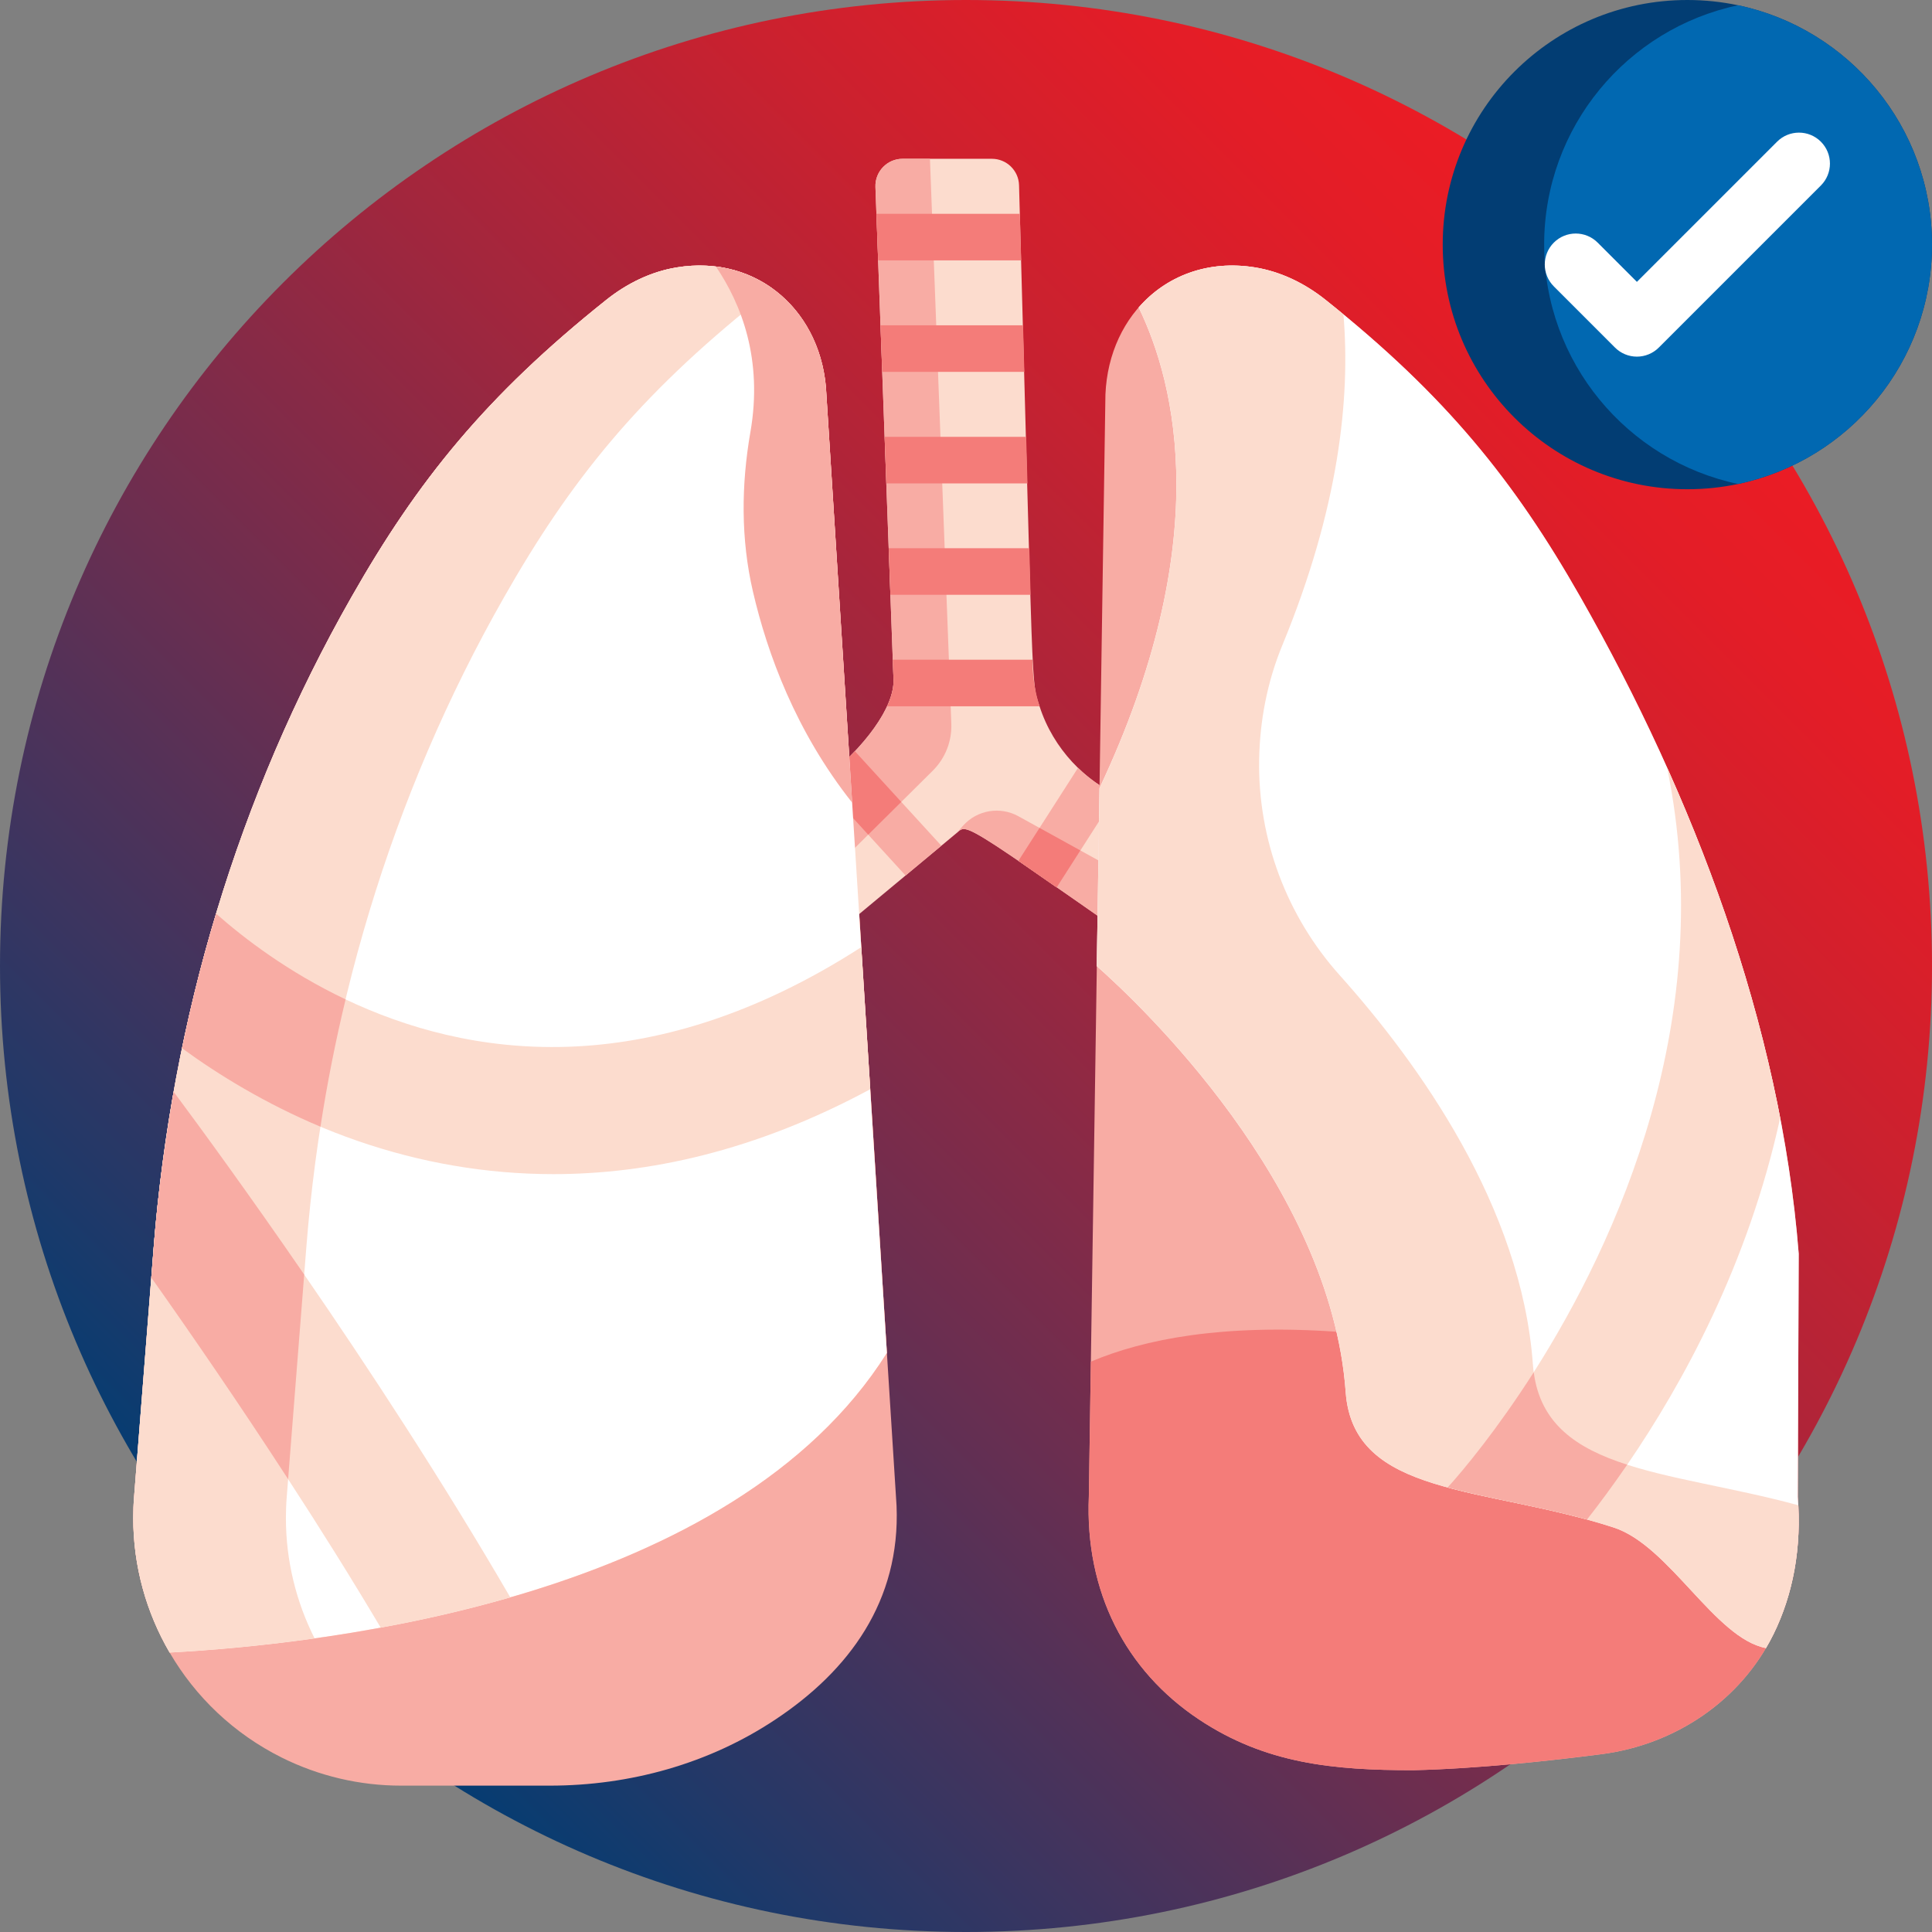 <?xml version="1.0" encoding="UTF-8"?> <!-- Generator: Adobe Illustrator 17.0.0, SVG Export Plug-In . SVG Version: 6.00 Build 0) --> <svg xmlns="http://www.w3.org/2000/svg" xmlns:xlink="http://www.w3.org/1999/xlink" id="Capa_1" x="0px" y="0px" width="200px" height="200px" viewBox="0 0 200 200" xml:space="preserve"><rect x="0" y="0" width="200" height="200" fill="#808080" stroke="none"/> <g> <linearGradient id="SVGID_1_" gradientUnits="userSpaceOnUse" x1="226.889" y1="-290.614" x2="368.314" y2="-149.189" gradientTransform="matrix(1 0 0 -1 -197.6 -119.9)"> <stop offset="0" style="stop-color:#023D73"></stop> <stop offset="0.113" style="stop-color:#253867"></stop> <stop offset="0.356" style="stop-color:#6B2E50"></stop> <stop offset="0.575" style="stop-color:#A2263D"></stop> <stop offset="0.762" style="stop-color:#CA212F"></stop> <stop offset="0.91" style="stop-color:#E31D27"></stop> <stop offset="1" style="stop-color:#EC1C24"></stop> </linearGradient> <path fill="url(#SVGID_1_)" d="M200,100c0,54.878-44.405,100-100,100C44.549,200,0,155.014,0,100C0,44.771,44.771,0,100,0 C155.331,0,200,44.866,200,100z"></path> <g> <path fill="#F8ACA4" d="M80.296,177.986c-6.897,4.601-15.092,6.863-23.383,6.863h-15.39c-4.286,0-8.51-0.99-12.349-2.901 c-4.961-2.472-8.948-6.292-11.612-10.876c-2.428-4.163-3.768-8.948-3.768-13.926c0-0.727,0.026-1.464,0.087-2.2l2.025-25.802 c1.867-23.672,8.729-46.713,20.482-67.343c6.836-12.024,13.909-20.815,26.38-30.762c2.121-1.691,4.61-2.919,7.292-3.357 c8.457-1.376,15.136,4.663,15.486,13.155l6.266,99.227l0.999,15.802C93.223,165.752,87.876,172.947,80.296,177.986z"></path> <path fill="#FF876E" d="M91.814,140.064c-15.942,25.302-57.545,30.105-74.249,31.007c-2.428-4.163-3.768-8.948-3.768-13.926 c0-0.727,0.026-1.464,0.087-2.2l2.025-25.802c1.867-23.672,8.729-46.713,20.482-67.343c6.836-12.024,13.909-20.815,26.38-30.762 c2.121-1.691,4.61-2.919,7.292-3.357c1.402-0.228,2.761-0.254,4.049-0.087c6.45,0.788,11.148,6.161,11.437,13.242l2.673,42.26 L91.814,140.064z"></path> <path fill="#FCDCCE" d="M131.709,89.768l-2.928,15.6c-30.06-20.912-28.446-20.217-29.808-19.085 c-21.294,17.709-23.206,19.295-23.206,19.295l-4.382-19.167c8.63,0.577,21.294-10.334,21.113-16.03 c0.003,0.098-1.878-51.148-1.873-51.026c-0.059-1.593,1.216-2.917,2.81-2.917h9.245c1.523,0,2.77,1.212,2.811,2.735 c1.496,54.04,1.24,51.164,2.124,53.942c1.445,4.499,4.842,7.776,8.168,9.255L131.709,89.768z"></path> <path fill="#F8ACA4" d="M98.48,74.91c0.07,1.823-0.626,3.588-1.923,4.873L93.3,83.015l-3.423,3.39l-15.074,14.95l-3.418-14.941 c4.21,0.282,9.381-2.171,13.549-5.42c0.166-0.124,0.328-0.253,0.485-0.385c0.319-0.257,0.634-0.522,0.941-0.787 c0.153-0.132,0.302-0.265,0.452-0.402c0.601-0.539,1.164-1.094,1.691-1.649c2.47-2.619,4.061-5.341,3.995-7.388 c0,0.095-1.873-51.148-1.873-51.023c-0.054-1.596,1.218-2.922,2.813-2.922h2.83L98.48,74.91z"></path> <g> <polygon fill="#F47C79" points="105.714,26.955 90.903,26.955 90.728,22.135 105.574,22.135 "></polygon> <polygon fill="#F47C79" points="106.039,38.497 91.324,38.497 91.148,33.677 105.907,33.677 "></polygon> <polygon fill="#F47C79" points="106.363,50.04 91.753,50.04 91.578,45.219 106.231,45.219 "></polygon> <polygon fill="#F47C79" points="106.687,61.573 92.174,61.573 91.999,56.753 106.556,56.753 "></polygon> <path fill="#F47C79" d="M91.832,73.115c0.456-0.982,0.692-1.911,0.666-2.734l-0.079-2.086h14.461l0.017,0.578 c0.044,1.464,0.289,2.892,0.718,4.242H91.832L91.832,73.115z"></path> </g> <path fill="#F8ACA4" d="M97.45,87.55l-3.707,3.085l-8.808-9.64c1.306-1.017,2.515-2.113,3.567-3.225L97.45,87.55z"></path> <path fill="#F47C79" d="M93.3,83.015l-3.423,3.39l-4.943-5.412c0.162-0.128,0.323-0.257,0.485-0.385 c0.319-0.257,0.634-0.522,0.941-0.787c0.153-0.132,0.302-0.265,0.452-0.402c0.601-0.539,1.164-1.094,1.691-1.649L93.3,83.015z"></path> <path fill="#FFFFFF" d="M91.811,140.064c-15.942,25.302-57.545,30.105-74.249,31.007c-2.428-4.163-3.768-8.948-3.768-13.926 c0-0.727,0.026-1.464,0.087-2.2l2.025-25.802c1.867-23.672,8.729-46.713,20.482-67.343c6.836-12.024,13.909-20.815,26.38-30.762 c2.121-1.691,4.61-2.919,7.292-3.357c8.457-1.376,15.136,4.663,15.486,13.155L91.811,140.064z"></path> <path fill="#FCDCCE" d="M80.079,29.952c-0.517,0.333-1.025,0.701-1.508,1.087C66.1,40.986,59.027,49.777,52.191,61.801 c-11.753,20.63-18.615,43.671-20.482,67.343l-2.024,25.802c-0.061,0.736-0.088,1.472-0.088,2.2c0,4.4,1.052,8.659,2.971,12.463 c-5.925,0.842-11.13,1.254-15.004,1.464c-2.428-4.163-3.768-8.948-3.768-13.926c0-0.727,0.026-1.464,0.087-2.2l2.025-25.802 c1.867-23.672,8.729-46.713,20.482-67.343c6.836-12.024,13.909-20.815,26.38-30.762c2.121-1.691,4.61-2.919,7.292-3.357 C73.918,27.052,77.398,27.972,80.079,29.952z"></path> <g> <path fill="#FCDCCE" d="M52.823,165.358c-4.557,1.323-9.097,2.348-13.409,3.138c-3.12-5.25-6.372-10.438-9.588-15.372 c-5.066-7.809-10.017-15.004-14.163-20.867c0.22-1.948,0.344-7.722,2.314-19.237c2.901,3.9,7.792,10.604,13.514,18.922 C38.117,141.563,45.838,153.342,52.823,165.358z"></path> <path fill="#FCDCCE" d="M90.088,112.755c-12.015,6.477-23.102,8.791-32.804,8.791c-14.044,0-27.233-4.846-38.44-13.032 c1.014-4.947,2.164-9.368,3.523-13.935c2.901,2.568,7.458,6.047,13.409,8.878c12.471,5.925,31.068,8.957,53.382-5.407 L90.088,112.755z"></path> </g> <path fill="#F8ACA4" d="M77.682,44.724c1.311-7.523-0.941-13.251-3.57-17.129c6.45,0.788,11.148,6.161,11.437,13.242l2.673,42.26 c-5.847-7.373-8.794-15.462-10.278-21.859C76.685,55.815,76.726,50.209,77.682,44.724z"></path> <path fill="#F8ACA4" d="M130.14,98.139l-1.359,7.231c-8.979-6.244-15.132-10.566-19.383-13.52 c-1.566-1.09-2.875-1.993-3.969-2.739c-5.888-4.015-5.652-3.497-6.452-2.83l0.729-0.816c1.45-1.616,3.824-2.018,5.722-0.966 l2.184,1.206l4.226,2.333L130.14,98.139z"></path> <path fill="#F8ACA4" d="M115.548,82.248l-6.161,9.623l-3.961-2.752l6.17-9.632C112.743,80.609,114.075,81.537,115.548,82.248z"></path> <path fill="#F8ACA4" d="M146.312,183.251c6.7-0.151,14.348-0.994,19.493-1.661c7.611-0.986,14.412-5.547,17.791-12.438 c2.05-4.18,2.919-9.004,2.509-14.208l0.099-25.154c-1.862-23.667-10.859-47.362-22.606-67.993 c-6.842-12.017-13.912-20.809-26.38-30.754c-2.122-1.693-4.614-2.921-7.293-3.358c-8.457-1.378-15.136,4.66-15.491,13.149 l-1.718,114.079c-0.413,9.881,3.815,18.036,11.394,23.079C131.013,182.586,138.02,183.251,146.312,183.251z"></path> <path fill="#F47C79" d="M183.601,169.152c-3.383,6.889-10.184,11.455-17.791,12.436c-5.153,0.666-12.796,1.508-19.5,1.665 c-8.291,0-15.293-0.666-22.199-5.259c-7.581-5.048-11.805-13.199-11.394-23.084l0.21-13.952 c11.025-4.671,32.366-6.301,73.206,8.133l-0.026,5.854C186.519,160.152,185.642,164.972,183.601,169.152z"></path> <path fill="#FFFFFF" d="M186.104,154.946c0.412,5.206-0.456,10.026-2.506,14.206c-0.245,0.5-0.508,0.982-0.789,1.455 c-5.285-1.012-9.978-10.6-15.755-12.48c-13.337-4.341-26.961-3.095-27.75-14.023c-1.56-21.568-21.402-40.236-25.767-44.092 l0.281-18.422c11.945-25.345,7.932-41.77,4.058-49.762c2.822-3.243,7.134-4.943,12.051-4.146c2.682,0.439,5.171,1.665,7.292,3.357 c12.471,9.947,19.535,18.738,26.38,30.762c11.744,20.63,20.745,44.32,22.602,67.992L186.104,154.946z"></path> <path fill="#FCDCCE" d="M184.284,115.718c-3.295,15.083-10.009,27.405-15.837,35.907c-1.472,2.138-2.875,4.04-4.163,5.679 c-5.673-1.533-10.26-2.18-14.426-3.321c1.683-1.849,5.127-6.004,8.913-11.928c8.685-13.637,19.123-36.669,13.803-62.602 c5.013,11.183,9.009,22.927,11.428,34.837C184.101,114.762,184.197,115.236,184.284,115.718z"></path> <g> <path fill="#F8ACA4" d="M31.491,131.94l-1.665,21.183c-5.066-7.809-10.018-15.004-14.163-20.867 c0.243-2.05,0.312-7.532,2.314-19.237C20.878,116.918,25.768,123.623,31.491,131.94z"></path> <path fill="#F8ACA4" d="M35.777,103.457c-1.052,4.356-1.919,8.747-2.603,13.181c-5.696-2.401-10.526-5.346-14.329-8.124 c1.177-5.742,2.38-10.093,3.523-13.935C25.269,97.147,29.826,100.626,35.777,103.457z"></path> </g> <path fill="#FCDCCE" d="M183.601,169.152c-0.245,0.5-0.508,0.982-0.789,1.455c-5.285-1.008-9.982-10.596-15.758-12.48 c-13.339-4.338-26.958-3.094-27.747-14.023c-1.56-21.568-21.402-40.236-25.767-44.092l0.281-18.422 c11.945-25.345,7.932-41.77,4.058-49.762c2.822-3.243,7.134-4.943,12.051-4.146c2.682,0.439,5.171,1.665,7.292,3.357 c0.631,0.5,1.245,0.999,1.849,1.499c0.743,8.741-0.498,20.136-6.324,34.255c-1.557,3.774-2.34,7.823-2.401,11.905l0,0 c-0.124,8.209,2.865,16.148,8.343,22.263c8.164,9.114,18.815,23.951,19.996,40.287c0.815,11.209,13.821,10.859,27.475,14.575 C186.414,160.695,185.537,165.209,183.601,169.152z"></path> <path fill="#F8ACA4" d="M168.448,151.624c-1.472,2.138-2.875,4.04-4.163,5.679c-4.279-1.215-10.57-2.265-14.426-3.321 c1.683-1.849,5.127-6.004,8.913-11.928C159.473,147.409,163.189,149.941,168.448,151.624z"></path> <polygon fill="#F47C79" points="111.838,88.037 109.398,91.849 109.385,91.87 105.424,89.118 105.428,89.11 107.612,85.704 "></polygon> </g> <g> <path fill="#023D73" d="M200,25.325c0,12.184-8.609,22.359-20.075,24.776c-1.695,0.357-3.451,0.545-5.25,0.545 c-13.987,0-25.325-11.338-25.325-25.321C149.349,11.338,160.687,0,174.675,0c1.8,0,3.555,0.188,5.25,0.545 C191.391,2.962,200,13.137,200,25.325z"></path> <path fill="#0168B1" d="M200,25.325c0,12.184-8.609,22.359-20.075,24.776c-11.466-2.417-20.075-12.593-20.075-24.776 c0-12.188,8.609-22.364,20.075-24.78C191.391,2.962,200,13.137,200,25.325z"></path> <path fill="#FFFFFF" d="M169.451,36.919L169.451,36.919c-0.85,0-1.666-0.338-2.267-0.939l-6.331-6.332 c-1.252-1.252-1.252-3.282,0-4.534s3.282-1.252,4.534,0l4.064,4.065l14.511-14.511c1.252-1.252,3.282-1.252,4.534,0 s1.252,3.282,0,4.534L171.718,35.98C171.117,36.581,170.301,36.919,169.451,36.919z"></path> </g> </g> </svg> 